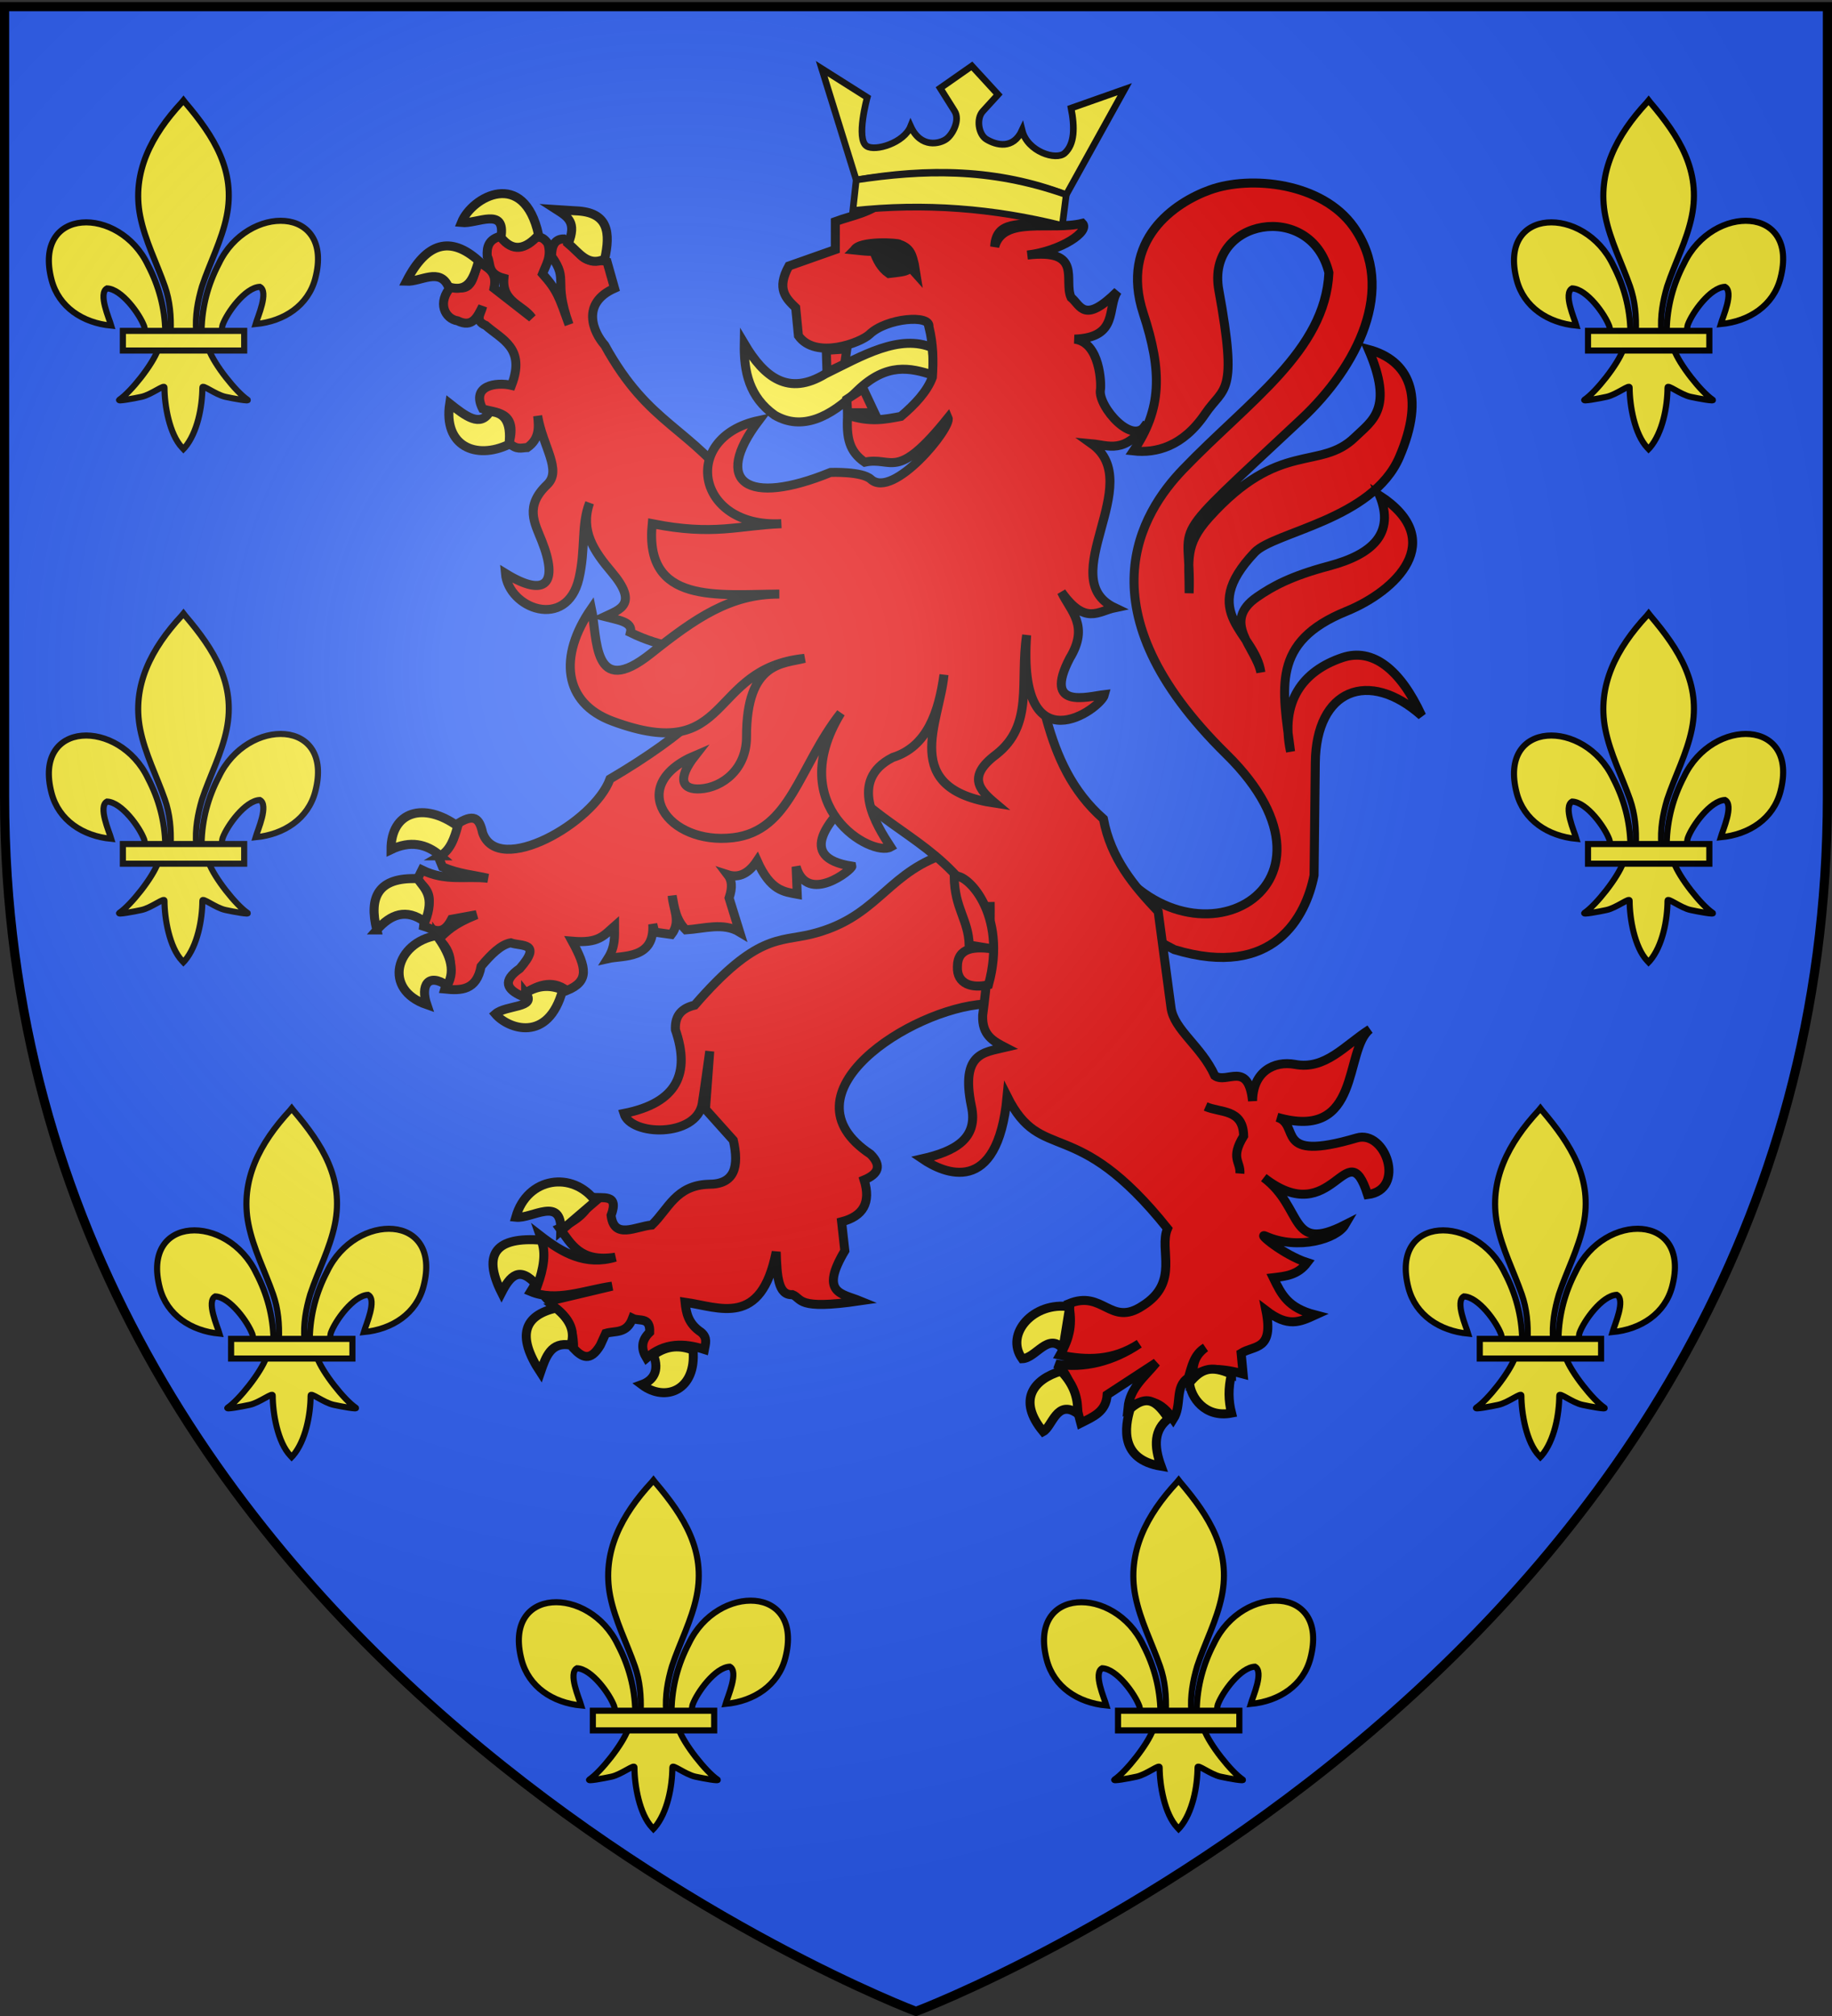 <svg xmlns="http://www.w3.org/2000/svg" xmlns:xlink="http://www.w3.org/1999/xlink" width="600" height="660" version="1.0"><rect width="100%" height="100%" fill="#333333" stroke="none"/><defs><radialGradient xlink:href="#a" id="c" cx="221.445" cy="226.331" r="300" fx="221.445" fy="226.331" gradientTransform="matrix(1.353 0 0 1.349 -77.63 -85.747)" gradientUnits="userSpaceOnUse"/><linearGradient id="a"><stop offset="0" style="stop-color:white;stop-opacity:.314"/><stop offset=".19" style="stop-color:white;stop-opacity:.251"/><stop offset=".6" style="stop-color:#6b6b6b;stop-opacity:.125"/><stop offset="1" style="stop-color:black;stop-opacity:.125"/></linearGradient></defs><g style="display:inline"><path d="M300 658.5s298.5-112.32 298.5-397.772V2.176H1.5v258.552C1.5 546.18 300 658.5 300 658.5z" style="fill:#2b5df2;fill-opacity:1;fill-rule:evenodd;stroke:none;stroke-width:1px;stroke-linecap:butt;stroke-linejoin:miter;stroke-opacity:1;display:inline"/></g><g style="display:inline"><g id="b" style="fill:#fcef3c;stroke:#000;stroke-width:16;stroke-miterlimit:4;stroke-dasharray:none;stroke-opacity:1;display:inline"><path d="M407.03 608.7c1.424-61.957 16.75-119.54 45.289-174.11 74.714-157.185 302.92-153.431 252.615 38.812-18.537 70.84-81.509 112.474-156.319 119.615 5.4-18.665 35.1-84.652 11.125-97.562-38.339 1.449-85.945 67.706-97.393 99.301-1.653 4.536-1.19 9.778-3.036 14.24" style="opacity:1;fill:#fcef3c;fill-opacity:1;fill-rule:evenodd;stroke:#000;stroke-width:16;stroke-linecap:butt;stroke-linejoin:miter;stroke-miterlimit:4;stroke-dasharray:none;stroke-opacity:1;display:inline" transform="matrix(.125 0 0 .125 15.136 31.973)"/><g style="opacity:1;fill:#fcef3c;stroke:#000;stroke-width:16;stroke-miterlimit:4;stroke-dasharray:none;stroke-opacity:1;display:inline"><g style="fill:#fcef3c;fill-opacity:1;stroke:#000;stroke-width:16;stroke-miterlimit:4;stroke-dasharray:none;stroke-opacity:1"><path d="M350.523 657.372c-1.425-61.956-16.751-119.54-45.29-174.108-74.714-157.186-302.92-153.432-252.615 38.81 18.537 70.84 81.509 112.475 156.319 119.616-5.4-18.665-35.1-84.652-11.124-97.562 38.338 1.449 85.944 67.705 97.392 99.301 1.653 4.536 1.19 9.778 3.036 14.24" style="fill:#fcef3c;fill-opacity:1;fill-rule:evenodd;stroke:#000;stroke-width:16;stroke-linecap:butt;stroke-linejoin:miter;stroke-miterlimit:4;stroke-dasharray:none;stroke-opacity:1" transform="matrix(.125 0 0 .125 10.32 26.401)"/><path d="M393.626 57.12c-78.714 84.85-131.565 182.962-108.781 298.031 12.57 63.484 43.041 122.28 64.53 183.438 13.437 38.37 16.873 78.452 15.282 118.781h66.781c-3.196-40.626 3.807-79.998 15.282-118.781 20.474-61.538 51.625-119.906 64.53-183.438 24.129-118.779-32.506-208.36-108.437-297.656l-4.64-5.918-4.547 5.543z" style="fill:#fcef3c;fill-opacity:1;fill-rule:nonzero;stroke:#000;stroke-width:16;stroke-linecap:butt;stroke-linejoin:miter;stroke-miterlimit:4;stroke-dasharray:none;stroke-opacity:1" transform="matrix(.125 0 0 .125 10.32 26.401)"/><path d="M331.345 704.401c-13.962 39.13-70.889 110.792-101.125 131.22-7.843 5.297 37.486-3.052 57.78-7.5 26.62-5.835 61.218-34.198 60.407-24.188-.075 45.838 12.811 122.324 46.406 157.468l3.182 3.388 3.287-3.388c33.578-39.17 46.238-108.042 46.406-157.468-.81-10.01 33.788 18.353 60.407 24.187 20.295 4.449 65.623 12.798 57.78 7.5-30.236-20.427-87.131-92.089-101.093-131.219H331.345z" style="fill:#fcef3c;fill-opacity:1;fill-rule:evenodd;stroke:#000;stroke-width:16;stroke-linecap:butt;stroke-linejoin:miter;stroke-miterlimit:4;stroke-dasharray:none;stroke-opacity:1" transform="matrix(.125 0 0 .125 10.32 26.401)"/><path d="M239.352 655.379H557.24v51.503H239.352z" style="fill:#fcef3c;fill-opacity:1;stroke:#000;stroke-width:16;stroke-miterlimit:4;stroke-dasharray:none;stroke-opacity:1" transform="matrix(.125 0 0 .125 10.32 26.401)"/></g></g></g><use xlink:href="#b" width="600" height="660" style="display:inline" transform="translate(0 168)"/><use xlink:href="#b" width="600" height="660" style="display:inline" transform="translate(35.448 330)"/><use xlink:href="#b" width="600" height="660" style="display:inline" transform="translate(325.925 451.735)"/><use xlink:href="#b" width="600" height="660" style="display:inline" transform="translate(153.925 451.735)"/><use xlink:href="#b" width="600" height="660" style="display:inline" transform="translate(444.403 330)"/><use xlink:href="#b" width="600" height="660" style="display:inline" transform="translate(479.851 168)"/><use xlink:href="#b" width="600" height="660" style="display:inline" transform="translate(479.851)"/><g style="display:inline"><path d="M367.45 333.785c32.621 57.213 107.324 19.502 50.89-35.922-59.196-58.137-33.966-97.565-17.462-114.751 26.515-27.612 57.34-47.717 58.872-79.328-7.247-29.401-49.647-21.74-44.404 6.984 7.836 42.925 2.118 38.661-5.488 49.892-9.007 13.3-19.891 15.977-28.937 14.968 11.444-16.863 11.654-32.014 3.991-55.38-9.749-29.726 12.761-44.819 26.942-49.892 16.3-5.831 45.116-3.024 57.874 14.968 17.547 24.744 1.477 56.335-20.954 77.332-57.201 53.543-44.166 38.82-45.402 70.348.06-13.48-2.014-19.305 7.983-30.435 28.518-31.746 44.687-18.66 58.872-32.43 6.937-6.732 15.82-11.454 5.488-35.422 16.203 4.325 23.174 18.504 12.473 43.405-10.866 25.287-50.534 30.132-58.373 38.417-23.46 24.793.162 31.986 2.495 48.395-1.984-10.144-16.124-20.36-1.497-30.434 6.139-4.228 13.541-8.384 28.937-12.473 17.704-4.702 26.643-13.178 20.456-28.438 27.778 18.196 6.537 38.571-13.39 46.691-30.46 12.413-25.854 30.881-22.532 56.585-4.263-20.137 4.857-32.535 20.954-37.918 12.112-4.05 23.334 4.717 31.931 23.45-21.383-19.016-42.581-10.69-42.907 18.958l-.499 45.402c-3.283 16.468-16.127 42.096-56.378 29.935l-45.401-23.948 15.466-18.959z" style="fill:#e20909;fill-opacity:1;stroke:#000;stroke-width:3.63;stroke-miterlimit:4;stroke-dasharray:none;stroke-opacity:1" transform="translate(61.914 5.011) scale(.812)"/><path d="M223.945 132.376c-.2 11.155 1.9 21.488 12.288 28.862 10.89 6.304 22.258 1.03 33.434-10.002 11.812-11.347 21.252-9.066 30.224-6.253 1.477-5.247-.336-7.379.067-10.893-13.412-5.79-28.436 3.196-43.301 10.489-14.884 9.032-24.638 1.464-32.712-12.203z" style="fill:#fcef3c;fill-opacity:1;stroke:#000;stroke-width:3.63;stroke-miterlimit:4;stroke-dasharray:none;stroke-opacity:1" transform="translate(61.914 5.011) scale(.812)"/><path d="M302.556 338.969c-21.928 8.412-25.797 25.29-51.893 31.568-12.625 3.037-21.812-.202-46.704 28.541-6.27 1.478-8.013 5.219-7.783 9.946 5.993 17.32.947 29.445-20.758 33.73 2.753 9.172 29.153 9.73 31.569-3.891.377-2.13 3.027-21.19 3.027-21.19l-1.73 23.352 11.243 12.54c2.36 10.522.696 17.774-9.946 17.73-13.317.432-16.255 10.089-22.92 16.433-6.397.544-15.272 6.042-16.432-3.892 3.433-9.08-3.637-6.608-7.784-7.351-1.236 5.504-6.038 9.48-12.973 12.54 4.733 6.425 8.327 13.894 22.487 11.677-12.085 3.598-21.408-1.777-30.271-8.65 2.991 8.45.407 15.66-3.892 22.488 10.324 4.328 21.802-.579 32.866-2.162l-25.515 6.054c4.382 4.92 10.166 7.972 9.947 19.027 3.302 3.486 6.704 5.674 10.81-1.297l2.163-4.757c3.858-1.126 8.446.3 10.81-6.054 2.624 1.32 7.212-.8 6.92 5.622-3.621 3.46-3.366 6.919-1.297 10.378 7.315-6.31 15.225-6.073 23.351-3.46.42-2.306 1.403-4.612-1.297-6.918-5.268-3.519-6.02-7.79-6.486-12.109 13.83 1.965 30.705 10.367 36.757-20.324.292 9.622.708 17.615 6.539 17.266 4.077 1.595 1.316 6.305 27.213 2.5-7.252-2.964-16.36-2.987-6.076-20.199l-1.297-11.676c8.67-2.236 11.941-7.71 9.081-16.865 5.707-2.384 7.258-5.69 2.595-10.379-37.001-24.537 16.27-58.597 45.839-60.541l21.622-13.838-13.838-47.137-25.947 1.298z" style="fill:#e20909;fill-opacity:1;stroke:#000;stroke-width:3.63;stroke-miterlimit:4;stroke-dasharray:none;stroke-opacity:1" transform="translate(61.914 5.011) scale(.812)"/><path d="M126.084 88.959c-5.424 1.257-6.038 4.569-5.823 8.243 1.651 2.647-.35 6.976 6.73 8.848-.836 9.602 7.713 10.747 11.307 15.919l-15.277-11.91c1.46-7.067-2.962-8.26-6.125-10.702-2.499 4.693-1.775 13.289-11.004 9.756-6.149 6.788-2.571 13.29 2.42 14.066 6.09 2.971 7.956-1.646 10.096-5.785-.544 2.684-3.459 5.704 1.248 7.638 6.551 5.738 16.208 9.153 10.398 24.162-6.139-1.432-16.408.057-11.646 9.453 4.793 1.748 14.216.687 10.701 13.764 3.041 2.99 5.058 1.916 7.336 1.853 4.922-3.468 4.71-8.097 4.159-12.78 2.068 12.48 9.983 21.897 3.82 27.753-9.16 8.705-5.013 15.465-2.156 22.65 6.8 17.104 1.705 23.2-14.671 13.121 1.278 14.264 24.71 23.028 29.645 2.155 2.806-11.87.766-21.607 4.31-30.59-3.836 11.265 1.782 19.49 8.848 27.83 11.101 13.101 3.297 15.19-2.76 18.037 5.085 1.33 11.522 1.993 10.399 6.428 6.29 3.076 12.26 4.865 18.038 5.887l10.065 27.093c-9.07 8.511-21.3 17.203-36.347 26.045-6.435 17.666-45.13 39.569-51.387 21.704-1.263-5.805-3.365-8.28-11.003-3.062-.74 3.898.61 7.585-7.033 12.25l1.852 4.576c6.792 2.881 12.27 3.14 18.34 4.576-8.854-1.05-17.028 1.383-26.62-3.366l-2.118 4.273c9.042 6.116 3.376 12.261 2.76 18.377 3.772 1.112 7.535 4.591 11.306-2.76l10.096-1.853c-9.6 3.825-11.966 6.75-15.314 9.793 7.518 7.286 4.349 13.69 2.458 20.192 6.622.689 12.859.543 14.671-9.188 3.975-4.763 7.974-8.73 11.949-9.453 4.121 1.51 12.987-.353 3.668 10.36-7.255 5.068-5.126 8.408.605 11.041 6.115-4.27 12.223-6.778 18.339-2.155 9.158-3.72 7.969-9.241 2.155-19.89 10.758.934 12.705-2.242 17.091-6.087-.008 4.156.425 8.18-2.722 13.12 6.105-1.403 19.042.373 18.15-13.914l.794 3.214 6.73.945c4.064-5.198.589-10.418.303-15.616.888 4.823 1.482 9.728 5.52 13.763 7.366-.465 15.087-3.11 21.705.908l-4.273-13.764c1.499-4.4 1.1-7.25-.53-9.377 3.548 1.146 7.766.536 11.836-5.597 5.402 12.081 10.782 12.458 16.184 13.462l-.454-11.117c4.5 15.64 22.788 1.083 22.499-.19-23.195-3.606-8.473-19.313 1.588-28.85 18.292 17.35 40.09 23.455 54.147 53.089-.293 11.608-1.386 23.62-2.987 35.884-.339 8.072 4.389 10.485 9.113 12.931-8.414 2.011-18.083 2.093-13.688 23.595 2.978 13.26-6.742 18.36-19.776 21.327 8.606 5.854 30.37 15.716 34.22-25.146 13.951 27.84 27.281 6.453 64.697 53.278-3.675 8.5 5.185 21.69-10.21 31.233-12.859 8.455-15.796-6.68-29.682-.907 1.575 7.87.7 13.388-3.479 20.683 10.656 2.19 21.296 2.39 31.952-4.575-10.465 7.094-22.323 10.118-33.691 8.167 6.33 3.895 7.88 15.775 10.096 23.822 4.878-2.48 10.237-4.488 10.663-11.419l19.814-12.932c-4.499 5.594-10.642 10.011-11.42 18.264 7.918-5.075 13.658-2.31 18.264 4.537 3.677-5.72.367-13.037 6.088-16.713 1.383-4.51 2.153-9.32 6.844-12.176-5.389 4.059-4.735 8.117-5.313 12.176 4.561-4.784 13.147-3.59 20.551-1.55l-.794-8.357c5.389-3.334 13.24-.96 10.02-17.205 8.938 6.85 13.547 4.669 19.89 1.778-11.1-2.877-13.605-8.182-16.94-15.012 4.93-.578 9.88-1.021 13.688-6.088-9.564-3.057-20.758-12.437-16.751-10.663 13.162 5.828 28.686 1.093 31.99-4.575-22.87 11.595-16.488-6.787-32.746-19.02 28.133 21.972 33.436-19.493 41.858 6.844 15.678-1.983 7.307-26.297-4.424-22.839-34.126 10.061-22.268-5.421-32.103-8.356 34.405 9.934 26.795-27.256 37.435-35.468-10.192 6.49-17.956 16.502-30.288 14.142-8.357-1.524-16.9 2.94-17.016 14.746-1.815-16.464-10.375-6.698-15.238-10.171-5.4-11.9-16.48-18.498-17.659-27.414-1.481-11.206-3.21-24.186-5.18-38.796-9.817-10.383-19.07-21.268-22.082-37.32-25.551-22.51-24.058-55.825-34.259-84.474l-112-45.866c-20.798-28.528-36.63-27.582-54.904-60.69-4.574-5.132-9.753-16.82 3.97-22.914l-3.025-10.7c-4.386-1.58-8.772 2.221-13.158-6.429l-4.273-2.76c-3.197-.005-4.98 2.147-4.916 7.033 7.041 9.844.466 9.232 7.033 27.527-4.033-11.11-4.621-13.665-10.7-20.494 1.447-3.71 3.783-7.003 2.155-12.251-2.591-3.535-3.96-2.096-5.823-2.723-6.496 7.095-9.47 2.826-12.819-.302zm197.041 268.544c.041 2.432.038 4.902 0 7.374v-7.374z" style="fill:#e20909;fill-opacity:1;stroke:#000;stroke-width:3.63;stroke-miterlimit:4;stroke-dasharray:none;stroke-opacity:1" transform="translate(61.914 5.011) scale(.812)"/><path d="M308.61 347.126c.147 13.113 5.768 17.392 6.054 27.735l10.968 1.79c-9.004-1.533-15.654-.734-15.725 6.86-.342 7.178 6.057 8.944 12.541 7.35 7.912-28.523-8.931-45.41-13.838-43.735zM410.018 439.944c6.011 2.663 15.109.837 15.351 11.892-5.552 9.084-1.146 10.2-1.513 15.135" style="fill:#e20909;fill-opacity:1;stroke:#000;stroke-width:3.63;stroke-miterlimit:4;stroke-dasharray:none;stroke-opacity:1" transform="translate(61.914 5.011) scale(.812)"/><g style="fill:#fcef3c"><path d="M-1928.962 172.153c-11.118 5.31-21.916.493-19.753-13.58 5.284 4.16 10.205 8.028 13.374 2.674 4.576.207 7.277 3.036 6.379 10.906zM-1949.126 119.685c-2.846-6.526-9.2-1.648-13.992-1.852 6.647-13.008 14.683-15.18 24.074-6.79-1.636 5.295-3.108 10.82-10.082 8.642zM-1944.806 98.286c5.15.56 14.889-5.436 13.169 4.938 3.896 4.9 8.106 4.149 12.55-.823-4.875-22.324-22.252-12.763-25.719-4.115zM-1909.21 105.282c2.856-7.09-.079-8.856-3.91-11.317l6.38.412c11.154.392 11.55 7.509 9.67 16.049-5.65 2.692-8.544-2.19-12.14-5.144z" style="opacity:1;fill:#fcef3c;fill-opacity:1;stroke:#000;stroke-width:3;stroke-miterlimit:4;stroke-dasharray:none;stroke-opacity:1" transform="matrix(.983 0 0 .983 2062.863 -23.748)"/></g><g style="fill:#fcef3c"><path d="M-1951.801 309.186c-4.708-4.064-10.108-5.123-16.46-2.058-.046-12.774 10.957-16.012 22.22-7.818-1.135 4.077-2.465 7.959-5.76 9.876zM-1972.994 333.877c-2.75-10.962.441-17.622 13.58-17.078 2.362 3.402 5.865 5.766 2.469 14.403-6.266-4.604-11.425-2.57-16.05 2.675zM-1953.036 335.729c3.978 5.555 6.59 11.11 3.498 16.666-6.436-4.42-8.976.05-6.79 6.378-14.849-5.106-10.372-20.749 3.292-23.044zM-1923.407 354.864c4.42-2.78 8.473-2.627 12.345-1.029-4.809 17.905-18.264 12.948-22.427 8.025 3.494-3.051 14.078-1.948 10.082-6.996z" style="opacity:1;fill:#fcef3c;fill-opacity:1;stroke:#000;stroke-width:3;stroke-miterlimit:4;stroke-dasharray:none;stroke-opacity:1" transform="matrix(.983 0 0 .983 2062.863 -23.748)"/></g><g style="fill:#fcef3c"><path d="M-1900.157 424.204c-7.522-10.142-22.722-8.165-26.542 5.35 5.483.596 15.383-7.274 15.02 4.526l11.523-9.876zM-1919.498 452.392c-6.015-7.057-9.163-3.121-11.933 2.264-6.586-13.147-1.642-18.607 13.168-17.49 1.766 4.142.824 9.445-1.235 15.226zM-1913.325 459.8c-10.53 2.465-13.257 9.062-5.144 21.398 1.76-5.153 3.505-10.325 10.082-9.053 1.452-4.115.19-8.23-4.938-12.346zM-1880.815 475.437c2.06 5.249-.073 8.485-3.91 9.876 7.965 6.023 18.303 1.727 17.078-11.522-4.157-1.543-8.465-1.726-13.168 1.646z" style="opacity:1;fill:#fcef3c;fill-opacity:1;stroke:#000;stroke-width:3;stroke-miterlimit:4;stroke-dasharray:none;stroke-opacity:1" transform="matrix(.983 0 0 .983 2062.863 -23.748)"/></g><g style="fill:#fcef3c"><path d="m-1742.136 459.388-2.263 13.991c-4.902-5.65-9 3.143-13.58 3.292-5.924-8.292 3.897-19.175 15.843-17.283zM-1739.461 494.984c.085-4.517-.748-9.137-5.555-14.197-9.114 2.684-14.695 9.626-5.967 20.164 3.027-1.607 4.548-11.027 11.522-5.967zM-1721.972 493.338c6.394-5.685 9.576-1.2 12.757 3.292-4.786 3.645-4.964 9.01-2.469 15.843-13.827-2.294-12.115-13.073-10.288-19.135zM-1688.228 481.815c-1.156 4.61-1.037 8.901 0 12.963-8.893 1.72-13.623-5.341-13.991-10.082 3.707-4.496 6.993-6.063 13.991-2.88z" style="opacity:1;fill:#fcef3c;fill-opacity:1;stroke:#000;stroke-width:3;stroke-miterlimit:4;stroke-dasharray:none;stroke-opacity:1" transform="matrix(.983 0 0 .983 2062.863 -23.748)"/></g><path d="m-1807.179 161.62-3.779-8.03-5.431 3.543.236 4.487h8.974zM-1823.238 140.837l6.849-.472-.709 4.96-5.904 2.833-.236-7.32z" style="opacity:1;fill:#e20909;fill-opacity:1;stroke:#000;stroke-width:3;stroke-miterlimit:4;stroke-dasharray:none;stroke-opacity:1" transform="matrix(.983 0 0 .983 2062.863 -23.748)"/><path d="M-1789.04 133.008c.652-4.187-14.133-2.97-19.806 2.504-2.848 2.748-17.97 8.537-23.675.455l-.91-9.333c-3.234-3.122-6.513-6.208-2.276-13.886l15.48-5.464v-9.333c5.572-2.077 12.038-2.895 17.072-7.74 4.117-3.304 9.772-4.812 17.529-3.87 10.413 2.134 27.725-.668 32.883 11.06-4.922 2.744-13.933-.532-14.388 8.913 2.83-10.38 18.755-5.214 29.218-7.775 2.646 2.654-7.056 9.226-18.347 10.567 18.686-2.2 11.962 8.367 14.569 14.113 3.231 2.624 4.227 9.08 15.48-2.048-3.619 5.365.617 15.43-14.342 15.935 8.615.957 8.965 15.11 8.65 16.845-.984 5.432 11.242 19.63 15.48 11.155-7.434 10.43-12.735 7.352-18.439 6.829 18.522 13.176-12.816 44.882 7.74 54.634-5.513 1.151-9.86 5.903-17.756-5.236 2.993 6.38 9.378 11.165 2.731 22.082-8.956 17.248 6.003 12.719 11.61 12.065-1.192 4.767-29.083 24.687-25.951-19.805-2.374 15.63 2.496 29.986-10.244 39.837-9.726 7.318-5.39 11.823-.227 16.163-32.11-4.774-18.542-26.84-17.074-42.797-1.728 12.445-5.591 23.962-17.073 27.545-15.009 7.604-5.37 22.615-.683 29.82-6.16 3.452-35.81-13.191-16.618-44.617-14.094 17.91-16.658 39.241-35.893 41.523-21.802 2.587-35.987-17.514-12.595-27.41-6.496 8.287-3.988 11.482 1.594 11.155 7.543-.442 15.498-6.678 15.48-17.3-.045-25.402 12.427-24.32 19.35-26.18-32.631 3.343-23.803 35.799-63.968 20.944-16.509-6.106-18.058-21.681-7.057-37.561 2.056 9.608.25 30.58 19.805 15.024 14.882-11.838 26.525-19.88 42.796-19.805-20.377.094-45.08 3.6-42.341-23.447 20.508 4.085 28.566.59 43.024 0-28.476 1.563-33.81-28.755-7.512-34.374-15.674 20.732-3.902 28.666 23.903 17.3 0 0 10.503-.412 13.43 2.277 7.432 6.828 27.164-17.289 25.724-20.487-17.403 21.676-18.43 12.764-27.772 14.796-5.113-3.544-6.17-8.006-5.691-15.707 7.529 2.567 12.586 1.426 17.756.455 4.782-4.067 8.711-8.304 10.471-12.975.389-5.616.286-11.23-1.138-16.846z" style="opacity:1;fill:#e20909;fill-opacity:1;stroke:#000;stroke-width:3;stroke-miterlimit:4;stroke-dasharray:none;stroke-opacity:1" transform="matrix(.983 0 0 .983 2062.863 -23.748)"/><path d="M268.339 94.612c2.057-3.933 18.271-2.88 18.15-2.3 4.84 1.574 5.203 4.913 6.05 8.06l.605 3.738-2.057-2.299c-1.694 1.622-4.114 1.67-6.292 2.009l-2.541.29c-3.267-2.311-4.84-5.542-6.05-8.918-3.509 0-5.445-.338-7.865-.58z" style="fill:#000;stroke:#000;stroke-width:3.63" transform="translate(61.914 5.011) scale(.812)"/><g style="fill:#fcef3c"><path d="m831.488-144.652 15.46 49.843c31.877-5.462 63.372-5.181 94.1 6.625l26.194-47.25-24.024 8.472c1.687 8.522 1.632 16.175-2.893 20.19-3.818 3.385-16.702-.666-19.06-10.266-4.009 8.736-11.618 6.667-15.993 4.03-3.518-2.122-4.649-9.212-1.633-12.518l6.868-7.525-11.753-12.793-14.19 9.926 6.45 10.255c2.528 4.022-.775 10.34-3.582 12.464-2.927 2.214-11.558 4.416-16.102-5.614-2.978 7.442-15.836 11.331-19.701 8.852-4.916-3.154.259-21.802.259-21.802l-20.4-12.89z" style="fill:#fcef3c;fill-opacity:1;stroke:#000;stroke-width:2.982" transform="matrix(.731 0 0 .731 -338.697 128.211)"/><path d="m846.949-94.809-1.514 13.716c31.919-3.506 63.171-1.013 93.845 6.687l1.767-13.778c-34.818-12.283-64.68-10.991-94.098-6.625z" style="opacity:1;fill:#fcef3c;fill-opacity:1;stroke:#000;stroke-width:3;stroke-miterlimit:4;stroke-dasharray:none;stroke-opacity:1" transform="matrix(.731 0 0 .731 -338.697 128.211)"/></g></g></g><g style="display:inline"><path d="M300 658.5s298.5-112.32 298.5-397.772V2.176H1.5v258.552C1.5 546.18 300 658.5 300 658.5z" style="opacity:1;fill:url(#c);fill-opacity:1;fill-rule:evenodd;stroke:none;stroke-width:1px;stroke-linecap:butt;stroke-linejoin:miter;stroke-opacity:1"/></g><g style="display:inline"><path d="M300 658.5S1.5 546.18 1.5 260.728V2.176h597v258.552C598.5 546.18 300 658.5 300 658.5z" style="opacity:1;fill:none;fill-opacity:1;fill-rule:evenodd;stroke:#000;stroke-width:3;stroke-linecap:butt;stroke-linejoin:miter;stroke-miterlimit:4;stroke-dasharray:none;stroke-opacity:1"/></g></svg>